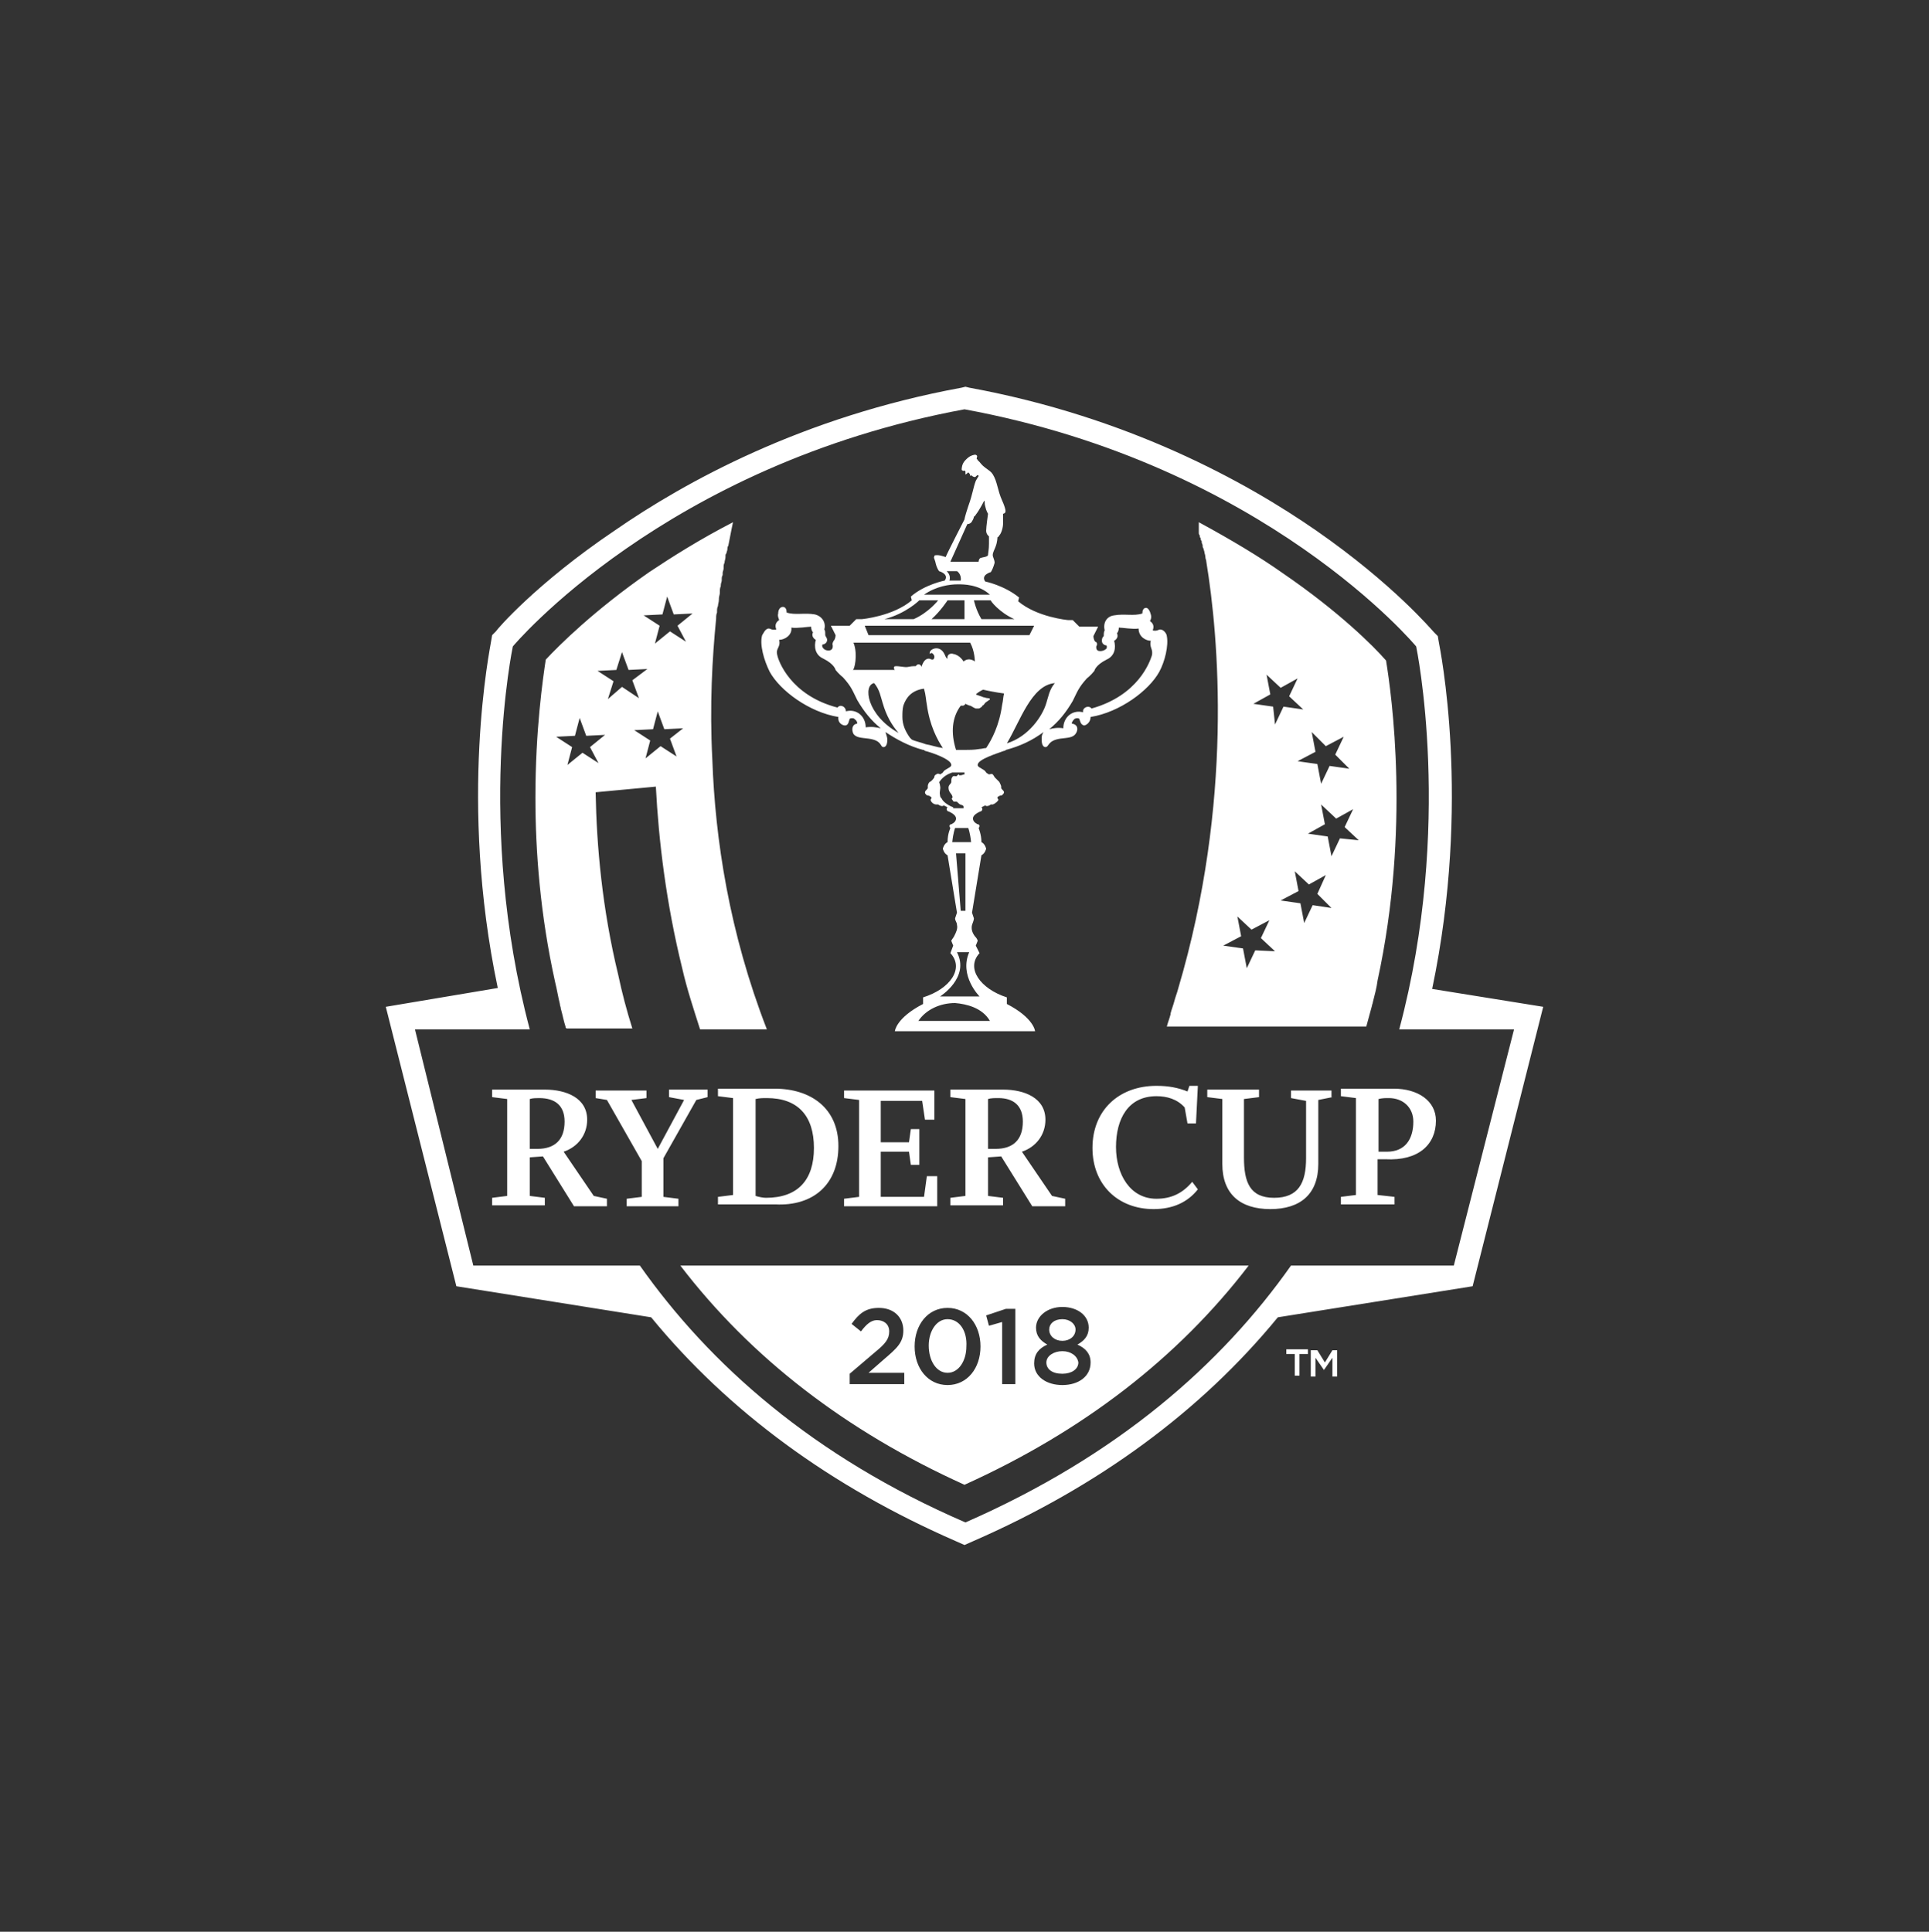 <svg xmlns="http://www.w3.org/2000/svg" xmlns:xlink="http://www.w3.org/1999/xlink" id="Artwork" x="0px" y="0px" viewBox="0 0 205 205.3" style="enable-background:new 0 0 205 205.3;" xml:space="preserve"><rect x="0" y="0" width="205" height="205.3" fill="#333333" stroke="none"/> <style type="text/css"> .Arched_x0020_Green{fill:url(#SVGID_1_);stroke:#FFFFFF;stroke-width:0.25;stroke-miterlimit:1;} .st0{fill:#FFFFFF;} </style> <linearGradient id="SVGID_1_" gradientUnits="userSpaceOnUse" x1="-88.997" y1="337.984" x2="-88.29" y2="337.277"> <stop offset="0" style="stop-color:#1DA238"></stop> <stop offset="0.983" style="stop-color:#24391D"></stop> </linearGradient> <g> <g> <path class="st0" d="M124,67.6c0-0.2-0.3-0.7-0.7-0.7c-0.2,0-0.3,0.2-0.8,0.1c0.2-0.5,0-0.8-0.3-1c0.1-0.1,0.2-0.4,0.1-0.7 c-0.1-0.4-0.3-0.7-0.5-0.7c-0.3,0-0.4,0.3-0.4,0.6c-0.9,0.3-1.9,0-3,0.2c-0.8,0.1-1.2,0.8-1,1.6c-0.1,0.1-0.1,0.4-0.1,0.6 c-0.1,0.1-0.2,0.2-0.2,0.5c0,0.4,0.4,0.5,0.5,0.5c0,0,0.1,0.3-0.1,0.4c-0.2,0.2-1,0.4-1-0.2c0,0,0-0.1,0-0.1 c0.2-0.3,0-0.5-0.1-0.5c-0.2-0.2-0.2-0.6-0.2-0.6c0,0,0,0,0,0l0.5-1h-2l-0.7-0.7h-0.5c0,0-3.3-0.3-5.3-2l0.1-0.4 c-1.6-1.3-3.6-1.7-3.6-1.7h0c-0.5-0.7,0.6-1,0.6-1h0c0.3-0.5,0.4-1,0.4-1c0-0.3-0.2-0.6-0.2-0.8c0-0.3,0.2-0.6,0.3-0.9 c0.2-0.5,0.2-1,0.2-1s0.1,0,0.2-0.2c0.2-0.2,0.4-0.8,0.4-1.3c0-0.5,0-1,0-1s0.1,0,0.2-0.1c0.1-0.1,0.1-0.4-0.3-1.3 c-0.5-1.1-0.5-2-1-2.8c-0.2-0.3-0.4-0.4-0.8-0.7c-0.4-0.3-0.5-0.5-0.6-0.6c-0.1-0.1-0.2-0.2-0.2-0.2c0-0.1-0.1-0.1-0.1-0.1l0-0.1 c0-0.1,0.1-0.2,0-0.3c-0.1-0.1-0.2-0.1-0.5,0c-0.3,0.1-0.5,0.3-0.7,0.5c-0.4,0.4-0.4,0.9-0.4,1c0,0,0,0.1,0.1,0.1 c0,0.1,0.2,0,0.2,0l0.1,0.1c0,0,0,0.2,0,0.3c0,0.1,0.3-0.2,0.3-0.2s0,0,0.1,0.1c0.1,0.1,0.1,0.2,0.1,0.3c0,0,0.1-0.1,0.1-0.1 s0.2,0.2,0.4,0.2c0.1,0,0.2-0.2,0.3-0.2c0.1,0,0.1,0.1,0.1,0.1s-0.2,0.3-0.3,0.5c-0.3,0.8-0.3,1.3-0.8,2.7 c-0.4,1.2-0.4,1.4-0.4,1.4s-1.8,3.5-2,4c0,0-0.6-0.2-0.8-0.2c-0.3,0-0.4,0-0.4,0.1c0,0.1-0.1,0.1,0,0.3l0.1,0.3c0,0,0.1,0.6,0.4,1 l0,0c0,0,1.1,0.3,0.6,1h0c0,0-2.1,0.4-3.6,1.7l0.1,0.4c-2,1.7-5.3,2-5.3,2H91l-0.7,0.7h-2l0.5,1c0,0,0,0.4-0.2,0.6 c0,0-0.2,0.3-0.1,0.5c0,0.1,0,0.1,0,0.1c0,0.6-0.8,0.5-1,0.2c-0.2-0.2-0.1-0.4-0.1-0.4c0.1,0,0.5-0.1,0.5-0.5 c0-0.2-0.2-0.4-0.2-0.5c0-0.3,0-0.5-0.1-0.6c0.2-0.7-0.2-1.4-1-1.6c-1.1-0.2-2.1,0.1-3-0.2c0-0.3-0.1-0.6-0.4-0.6 c-0.3,0-0.5,0.3-0.5,0.7c-0.1,0.3,0.1,0.6,0.1,0.7c-0.3,0.2-0.5,0.5-0.3,1c-0.5,0.1-0.6-0.1-0.8-0.1c-0.4,0-0.6,0.6-0.7,0.7 c-0.3,1,0.2,2.7,0.8,3.9c1.1,2,4.2,4.3,7.3,4.8c-0.1,0.6,0.4,0.9,0.7,0.9c0.4,0,0.4-0.5,0.5-0.7c0.1-0.1,0.4-0.1,0.5,0 c0.1,0.1,0.3,0.2,0.3,0.5c-0.6,0.1-0.6,0.7-0.4,1.1c0.3,0.4,0.8,0.4,1.6,0.5c1.5,0.2,1.2,0.9,1.6,0.9c0.2,0,0.4-0.2,0.4-0.8 c0-0.2-0.1-0.5-0.2-0.8c1.2,0.8,2.5,1.5,4,1.9c0.1,0,0.1,0,0.2,0.1c0.8,0.2,2.8,0.9,2.8,1.5c0,0.2-0.3,0.3-0.6,0.5 c-0.2,0.1-0.3,0.3-0.3,0.3s-0.1,0.1-0.3,0.2l0,0c-0.1-0.1-0.3-0.1-0.4,0c-0.2,0.1-0.2,0.2-0.2,0.3c-0.1,0.2-0.4,0.5-0.5,0.5 c-0.2,0.2-0.2,0.4-0.2,0.5c0,0.1,0,0.1,0,0.1c0,0.1,0,0.1-0.1,0.2c-0.1,0.1-0.2,0.2-0.2,0.3c0,0.2,0.1,0.2,0.1,0.2s0,0.1,0.1,0.1 c0.1,0.1,0.1,0,0.3,0.1c0.1,0.1,0.2,0.1,0.2,0.2c0,0.1-0.1,0.1-0.1,0.2c0,0.2,0.3,0.5,0.6,0.5c0.1,0,0.2,0,0.2,0 c0.4,0.3,0.6,0.1,0.6,0.1c0.2,0.1,0.4,0.2,0.4,0.2s-0.1,0.1-0.1,0.2c0,0.1,0.1,0.2,0.1,0.2s0.9,0.3,0.9,0.8c0,0.4-0.5,0.6-0.5,0.6 s-0.2,0-0.2,0.2c0,0.1,0.1,0.2,0.1,0.2s-0.3,0.6-0.3,1.5h0c-0.4,0.2-0.5,0.7-0.5,0.7s0.1,0.5,0.5,0.7l1,6.1l-0.2,0.6h0 c0,0.3,0.2,0.4,0.2,0.7c0.1,0.4-0.1,0.8-0.3,1.2c-0.1,0.2-0.3,0.4-0.3,0.5h0l0.2,0.5h0l-0.3,0.8c1.5,1.6,0,3.8-2.9,4.7v0.7l0,0 c-2.9,1.5-3,2.9-3,2.9h14.9c0,0-0.1-1.4-3-2.9l0,0v-0.7c-2.8-0.9-4.4-3.1-2.9-4.7l-0.4-0.8h0l0.2-0.5c0-0.1-0.1-0.3-0.3-0.5 c-0.3-0.4-0.4-0.8-0.3-1.2c0.1-0.3,0.2-0.5,0.2-0.7h0l-0.2-0.6l1-6.1c0.4-0.2,0.5-0.7,0.5-0.7s-0.1-0.5-0.5-0.7 c0-0.8-0.3-1.5-0.3-1.5s0.1-0.1,0.1-0.2c0-0.2-0.2-0.2-0.2-0.2s-0.5-0.2-0.5-0.6c0-0.5,0.9-0.8,0.9-0.8s0.1-0.1,0.1-0.2 c0-0.1-0.1-0.2-0.1-0.2s0.2-0.1,0.4-0.2c0,0,0.2,0.2,0.6-0.1c0,0,0.1,0,0.2,0c0.3-0.1,0.6-0.4,0.6-0.5c0-0.1-0.1-0.1-0.1-0.2 c0-0.1,0-0.1,0.2-0.2c0.1-0.1,0.2,0,0.3-0.1c0.1-0.1,0.1-0.1,0.1-0.1s0.1-0.1,0.1-0.2c0-0.1-0.1-0.2-0.2-0.3 c-0.1-0.1-0.1-0.1-0.1-0.2c0-0.1,0-0.1,0-0.1c0-0.1-0.1-0.3-0.2-0.5c-0.1-0.1-0.4-0.4-0.5-0.5c0,0-0.1-0.2-0.2-0.3 c-0.1-0.1-0.3,0-0.4,0c0,0,0,0,0,0c-0.2-0.1-0.3-0.2-0.3-0.2s-0.1-0.2-0.3-0.3c-0.3-0.2-0.6-0.3-0.6-0.5c0-0.6,2-1.2,2.8-1.5 c0.1,0,0.1,0,0.2-0.1c1.5-0.4,2.8-1,4-1.9c-0.2,0.3-0.2,0.5-0.2,0.8c0,0.6,0.2,0.8,0.4,0.8c0.4,0,0.2-0.7,1.6-0.9 c0.8-0.1,1.3-0.1,1.6-0.5c0.3-0.4,0.3-1-0.4-1.1c0-0.2,0.2-0.4,0.3-0.5c0.2-0.1,0.4-0.1,0.5,0c0.1,0.2,0.1,0.6,0.5,0.7 c0.2,0,0.7-0.3,0.7-0.9c3.1-0.5,6.2-2.8,7.3-4.8C123.8,70.3,124.2,68.6,124,67.6z M107.8,65.8h-3.5c-0.6-1-0.8-2-0.8-2h1.8 C105.2,63.8,106.2,65.1,107.8,65.8z M102.8,55.7c0.2,0,0.4-0.1,0.5-0.3c0.2-0.3,0.2-0.5,0.2-0.5s0.1,0,0.2-0.2 c0.4-0.5,0.9-1.5,0.9-1.5c0.1,0.2,0,0.3,0.1,0.6c0.1,0.5,0.3,0.8,0.3,0.8s-0.2,1.4-0.2,1.8c0,0.4,0.3,0.6,0.3,0.6s0,0.2,0,0.8 c0,0.6-0.1,1-0.1,1.2c-0.1,0.2-0.5,0.2-0.8,0.3c-0.2,0.1-0.2,0.4-0.2,0.4h-1.2h-1.8L102.8,55.7z M101.7,60.7c0,0,0.5,0.3,0.4,1 h-1.2c0.2-0.6-0.3-1-0.3-1H101.7z M101.8,62.1c0.6,0,2.2,0,3.4,1.1h-7C99.5,62.3,100.9,62.1,101.8,62.1z M102.5,63.8v2H99 c1-0.9,1.7-2,1.7-2H102.5z M97.7,63.8h2c0,0-1,1.3-2.6,2h-3.1C96.3,65.2,97.7,63.8,97.7,63.8z M109.9,66.5l-0.5,1H92.3l-0.4-1 H109.9z M90.7,68.3h12.4c0.5,0.9,0.5,2,0.5,2s-0.6-0.5-1.2,0c0,0-0.4-0.7-1.1-0.8c-0.2-0.1-0.7,0-0.6,0.5c0,0-0.1,0-0.2-0.2 c-0.1-0.2-0.3-0.9-1-0.9c-0.3,0-0.7,0.2-0.7,0.5c0,0.1,0,0.1,0,0.1c0,0,0.1-0.1,0.2-0.1c0.1,0,0.3,0.2,0.3,0.4 c0,0.2-0.1,0.3-0.2,0.3c-0.2,0-0.2-0.1-0.4-0.1c-0.6,0-0.8,1-0.8,1c0.1-0.2-0.1-0.4-0.3-0.4c-0.1,0-0.2,0.1-0.3,0.2 c0,0-0.1,0-0.2,0c-0.3,0-0.6,0.1-0.8,0.1c-0.2,0-0.8-0.1-1-0.1c-0.2,0-0.3,0-0.3,0.2c0,0.1,0.1,0.2,0.1,0.2c0,0,0,0,0,0h-4.5 C90.8,71.3,91.2,69.5,90.7,68.3z M92,77.3c0-1.2-1-2-2.1-1.7c0-0.5-0.6-0.8-0.9-0.4c-5-1.3-6.3-5-6.4-5.6 c-0.2-0.7,0.4-0.8,0.2-1.6c0.6,0,1.4-0.5,1.3-1.3c0.6,0.1,1.8-0.1,2.1-0.1c0,0.3,0.1,0.5,0.2,0.6c-0.2,0.4,0.1,0.7,0.3,0.8 c-0.2,0.7-0.1,1.6,0.8,2c1.2,0.6,1.3,1.2,1.3,1.2c0.3,0.4,0.8,0.8,0.8,0.8c0.9,1,1,1.4,1.5,2.4c0.7,1.2,1.5,2.2,2.5,3 C93.1,77.3,92.7,77.2,92,77.3z M92.9,72.6c0.6,0.7,0.7,1.5,0.9,2.1c0.4,1.4,1,2.4,1.7,3.2C92.1,76,91.7,72.8,92.9,72.6z M98.4,79.1c-0.5-0.2-1.1-0.3-1.5-0.5c-0.1-0.1-0.1-0.1-0.2-0.2c-0.5-0.7-0.8-1.4-0.8-2.2c0-0.4,0-0.8,0.1-1.2 c0.3-0.9,0.9-1.6,2.1-1.8c0,0,0.1,0,0.1,0c0.2,0.7,0.2,1.2,0.3,1.7c0.3,2.2,1.1,3.7,1.7,4.6C99.5,79.4,99,79.2,98.4,79.1z M101.3,85.8c-0.8-0.3-1.2-0.8-1.2-0.9c-0.1-0.1-0.2-0.2-0.2-0.4c-0.1-0.4,0.1-0.6,0-1c0-0.1-0.1-0.4-0.1-0.4s0.1,0,0.1-0.1 c0.3-0.4,0.7-0.7,1.3-0.9h1.3c0,0,0,0.1,0,0.2c-0.2,0-0.2,0.1-0.5,0.1c-0.1,0-0.1-0.1-0.1-0.1c-0.1,0-0.2,0.2-0.3,0.2 c-0.1,0-0.3-0.1-0.4,0.1c-0.1,0.1-0.1,0.3-0.1,0.5c0,0.2-0.3,0.3-0.3,0.6c0,0.5,0.3,0.6,0.4,0.9c0.1,0.2-0.1,0.3-0.1,0.3 s0.1,0,0.1,0.1c0.1,0.1,0.1,0.2,0.2,0.2c0.1,0,0.2,0,0.2,0c0.1,0,0.1,0,0.3,0.2c0.2,0.2,0.4,0.1,0.5,0.3c0,0.1,0,0.2,0,0.2H101.3z M101.5,88h1.4c0,0,0.2,0.5,0.3,1.5h-2C101.3,88.5,101.5,88,101.5,88z M101.6,90.7h1l0,6.1h-0.1h0h-0.4L101.6,90.7z M105.2,108.5 h-7.6c0.8-1.2,2.3-1.9,3.9-1.9C102.7,106.7,104.4,107.1,105.2,108.5z M104.1,105.9h-4.2c0,0,3.2-2,1.8-4.7h1.3 C101.9,103.7,104.1,105.9,104.1,105.9z M106.5,74.9c-0.3,2.2-1.1,3.7-1.7,4.6c-0.2,0-0.5,0.1-0.7,0.1c-0.6,0.1-1.1,0.1-1.6,0.1 c-0.3,0-0.6,0-0.9,0c-0.6-1.9-0.4-3.5,0.5-4.7c0,0,0.1,0,0.2,0c0.2,0,0.3-0.2,0.3-0.2s0.4,0.2,0.5,0.2c0.1,0,0.3,0.2,0.6,0.3 c0.1,0,0.2,0,0.3,0c0.1,0,0.4-0.2,0.4-0.3c0.2-0.1,0.2-0.2,0.3-0.3c0.1-0.1,0.3-0.2,0.4-0.3c0.1,0,0.1-0.1,0.1-0.1 c0,0,0-0.1-0.2-0.1c-0.2,0-0.4-0.1-0.5-0.1c-0.2-0.1-0.6-0.2-0.8-0.3c0.2-0.2,0.7-0.5,0.8-0.5c0,0,0,0,0,0 c0.4,0.1,1.4,0.3,2.2,0.4C106.6,74.1,106.6,74.5,106.5,74.9z M111.2,74.7c-0.4,1.4-1.9,3.6-4.2,4.3c1.4-2.3,2.6-6.2,5.1-6.4 C111.5,73.3,111.4,74.1,111.2,74.7z M122.4,69.7c-0.2,0.6-1.4,4.2-6.4,5.6c-0.3-0.4-1-0.1-0.9,0.4c-1.1-0.3-2.1,0.5-2.1,1.7 c-0.6-0.1-1.1,0-1.5,0.1c1-0.8,1.8-1.8,2.5-3c0.5-1,0.6-1.4,1.5-2.4c0,0,0.4-0.3,0.8-0.8c0,0,0.1-0.6,1.3-1.2c0.9-0.4,1-1.3,0.8-2 c0.2-0.1,0.5-0.4,0.3-0.8c0.1-0.1,0.2-0.3,0.2-0.6c0.4,0,1.5,0.2,2.1,0.1c0,0.9,0.8,1.3,1.3,1.3C122.1,68.8,122.6,69,122.4,69.7z M152.2,105.1c4.2-20,0.8-36.3,0.7-36.9l-0.1-0.6l-0.4-0.4c-0.2-0.2-4.3-5.1-12.5-10.8c-7.5-5.2-20-12.1-36.9-15.2l-0.4-0.1 l-0.4,0.1c-16.9,3.1-29.4,10-36.9,15.2C57,62,52.8,66.9,52.7,67.1l-0.4,0.4l-0.1,0.6c-0.1,0.7-3.5,17,0.7,36.9L41,107l7.5,29.7 l20.7,3.3c8.2,10,19.1,18,32.4,23.8l0.9,0.4l0.9-0.4c13.3-5.8,24.2-13.8,32.4-23.8l20.7-3.3L164,107L152.2,105.1z M154.5,134.5 h-17.3c-7.4,10.5-18.4,20.2-34.6,27.3c-16.2-7-27.2-16.8-34.6-27.3H50.3l-6.2-25.1h12.2c-5.8-21.8-1.8-40.7-1.8-40.7 s16.1-19.3,48-25.2c32,5.9,48,25.2,48,25.2s4,19-1.8,40.7h12.2L154.5,134.5z M60,119.2c0,1.9-1,2.9-2.9,2.9h-0.8v-5.3 c0.3-0.1,0.7-0.1,1-0.1C59,116.7,60,117.5,60,119.2 M64.5,127.4l-1.4-0.3l-3.2-4.7c1.5-0.5,2.5-1.8,2.5-3.4c0-2.3-2.2-3.2-4.5-3.2 h-5.6v0.8l1.6,0.2v10.3l-1.6,0.2v0.8h5.6v-0.8l-1.6-0.2v-4.1l1.4-0.1l3.3,5.3h3.5V127.4z M75.2,116.6l-1.2,0.3l-3.5,6.2v4.1 l1.6,0.2v0.8h-5.5v-0.8l1.6-0.2v-3.8l-3.7-6.5l-1.2-0.2v-0.8h5.4v0.8l-1.6,0.2l2.8,5.2l2.8-5.2l-1.6-0.3v-0.8h4.1V116.6z M86.5,122c0,3.4-1.7,5.3-5.1,5.3c-0.3,0-0.8-0.1-1.1-0.2v-10.3c0.4-0.1,0.8-0.1,1.2-0.1C84.8,116.7,86.5,118.6,86.5,122 M89.1,121.8c0-4-2.9-6.1-6.8-6.1h-6v0.8l1.6,0.2v10.3l-1.6,0.2v0.8h6.1C86.4,128.2,89.1,125.9,89.1,121.8 M99.6,128.2h-9.9v-0.8 l1.6-0.2v-10.3l-1.6-0.2v-0.8h9.6v3.1h-1l-0.3-2h-4.4v4.4h3l0.2-1.4h0.9v3.8h-0.9l-0.2-1.4h-3v4.8h4.6l0.3-2.2h1.1V128.2z M108.7,119.2c0,1.9-1,2.9-2.9,2.9H105v-5.3c0.3-0.1,0.7-0.1,1.1-0.1C107.7,116.7,108.7,117.5,108.7,119.2 M113.2,127.4l-1.4-0.3 l-3.2-4.7c1.5-0.5,2.5-1.8,2.5-3.4c0-2.3-2.2-3.2-4.5-3.2H101v0.8l1.6,0.2v10.3l-1.6,0.2v0.8h5.6v-0.8l-1.6-0.2v-4.1l1.4-0.1 l3.3,5.3h3.5V127.4z M122.6,128.5c-3.8,0-6.5-2.6-6.5-6.5c0-4,2.8-6.6,6.8-6.6c1.3,0,2.3,0.2,3.3,0.6l0.2-0.6h0.9l-0.2,4h-0.9 l-0.3-1.7c-0.8-0.9-1.9-1.2-3-1.2c-3,0-4.3,2.4-4.3,5.4c0,2.9,1.5,5.5,4.3,5.5c1.6,0,2.8-0.6,3.8-1.8l0.6,0.8 C126.2,127.8,124.6,128.5,122.6,128.5 M141.6,116.6l-1.5,0.3v6.8c0,3.2-1.9,4.8-5.1,4.8c-3.2,0-5.1-1.6-5.1-4.8v-6.9l-1.6-0.2 v-0.8h5.5v0.8l-1.6,0.2v6.2c0,2.6,0.6,4.3,3.2,4.3c2.6,0,3.4-1.6,3.4-4.2v-6.1l-1.6-0.3v-0.8h4.3V116.6z M150.2,119.2 c0,1.9-0.9,3.2-2.8,3.2c-0.2,0-0.6,0-0.9,0v-5.6c0.4-0.1,0.7-0.1,1.1-0.1C149.1,116.7,150.2,117.7,150.2,119.2 M152.6,119.1 c0-2.1-1.9-3.4-4.5-3.4h-5.6v0.8l1.6,0.2v10.3l-1.6,0.2v0.8h5.7v-0.8l-1.8-0.2v-3.8c0.2,0,0.7,0,0.8,0 C150.8,123.4,152.6,121.6,152.6,119.1 M75.7,80.7c-0.3-5.8,0-10.8,0.4-14.9v0c0-0.2,0-0.5,0.1-0.7c0,0,0,0,0,0c0,0,0-0.1,0-0.1 c0-0.2,0-0.4,0.1-0.6c0,0,0,0,0,0c0-0.2,0.1-0.4,0.1-0.7c0,0,0,0,0-0.1v0c0-0.2,0.1-0.4,0.1-0.6c0,0,0,0,0-0.1 c0-0.2,0-0.4,0.1-0.6c0,0,0-0.1,0-0.1c0-0.2,0.1-0.4,0.1-0.5c0,0,0-0.1,0-0.1c0-0.2,0-0.3,0.1-0.5l0-0.1c0,0,0,0,0-0.1 c0-0.2,0.1-0.3,0.1-0.5c0,0,0-0.1,0-0.1c0-0.2,0-0.3,0.1-0.5c0,0,0,0,0,0c0-0.2,0.1-0.4,0.1-0.6c0,0,0-0.1,0-0.1c0,0,0,0,0,0 c0-0.1,0-0.2,0.1-0.3c0,0,0,0,0,0c0-0.1,0.1-0.3,0.1-0.4c0,0,0,0,0,0c0-0.1,0-0.3,0.1-0.4c0,0,0,0,0,0c0.3-1.6,0.5-2.5,0.5-2.5h0 h0l0,0c-3.5,1.8-6.5,3.7-8.9,5.3c-5.9,4.1-9.6,7.8-11,9.3c-0.3,2-1.1,7.4-1.1,14.7h0c0,5.6,0.5,12.4,2.1,19.6 c0.2,0.8,0.3,1.5,0.5,2.3c0,0.2,0.1,0.3,0.1,0.5c0.2,0.7,0.3,1.3,0.5,1.9c0,0.1,0,0.1,0.1,0.2h0h7c-0.6-1.9-1.1-3.8-1.5-5.7 c-1.7-7-2.3-13.7-2.4-19.4l6.4-0.6c0.3,5.8,1.1,12.4,2.8,19.3c0.5,2.2,1.2,4.3,1.9,6.5h7.1C77.5,99.1,76,89.2,75.7,80.7z M63.6,81.1L61.9,80l-1.6,1.3l0.5-1.9l-1.7-1.1l2-0.1l0.5-1.9l0.7,1.9l2-0.1l-1.6,1.3L63.6,81.1z M64.6,74.3l0.6-1.9l-1.7-1.1 l2-0.1l0.6-1.9l0.7,1.9l2-0.1l-1.6,1.2l0.7,1.9L66.1,73L64.6,74.3z M71.2,78.5l0.7,1.9l-1.7-1.1l-1.6,1.3l0.5-1.9l-1.7-1.1l2-0.1 l0.5-1.9l0.7,1.9l2-0.1L71.2,78.5z M72.9,68.2l-1.7-1.1l-1.6,1.3l0.5-1.9l-1.7-1.1l2-0.1l0.5-1.9l0.7,1.9l2-0.1l-1.6,1.3 L72.9,68.2z M147.3,70.2c-1.3-1.5-5-5.2-11-9.3c-2.4-1.7-5.4-3.5-8.9-5.4c0,0,0,0.1,0,0.2c0,0,0,0,0,0.1c0,0,0,0,0,0.1 c0,0,0,0.1,0,0.1c0,0,0,0,0,0c0,0.1,0,0.1,0,0.2c0,0,0,0,0,0c0,0.1,0,0.1,0,0.2c0,0,0,0,0,0c0,0.1,0,0.1,0,0.2c0,0,0,0,0,0 c0,0.1,0,0.2,0.1,0.3c0,0,0,0,0,0c0,0.1,0,0.2,0.1,0.3c0,0,0,0,0,0c0,0.1,0,0.2,0.1,0.3c0,0,0,0,0,0c0,0.1,0,0.2,0.1,0.4 c0,0,0,0,0,0c0,0.1,0,0.3,0.1,0.4c0,0,0,0,0,0c0,0.1,0.1,0.3,0.1,0.4c0,0,0,0,0,0c0,0.1,0.1,0.3,0.1,0.5c0,0,0,0,0,0 c0,0.2,0.1,0.3,0.1,0.5c0,0,0,0,0,0c1.3,7.9,2.9,25.5-3,45.4c0,0,0,0,0,0c-0.1,0.4-0.3,0.9-0.4,1.3c0,0,0,0,0,0 c-0.1,0.4-0.3,0.9-0.4,1.3c0,0,0,0,0,0.1c-0.1,0.4-0.3,0.9-0.4,1.3c0,0,0,0,0,0h21.2v0c0.2-0.7,0.4-1.5,0.6-2.2 c0-0.1,0.1-0.3,0.1-0.4c0.2-0.8,0.4-1.5,0.5-2.3C149.9,88.1,147.9,73.9,147.3,70.2z M140.9,79.3l1.9-1l-0.9,1.9l1.5,1.5l-2.1-0.3 l-0.9,1.9l-0.4-2.1l-2.1-0.3l1.9-1l-0.4-2.1L140.9,79.3z M133.4,101l-0.9,1.9l-0.4-2.1l-2.1-0.3l1.9-1l-0.4-2.1l1.5,1.4l1.9-1 l-0.9,1.9l1.5,1.4L133.4,101z M135.3,75.1l-2.1-0.3l1.8-1l-0.4-2.1l1.5,1.4l1.8-1l-0.9,1.9l1.5,1.4l-2.1-0.3l-0.9,1.9L135.3,75.1z M139.5,96.2l-0.9,1.9l-0.4-2.1l-2.1-0.3l1.9-1l-0.4-2.1l1.5,1.4l1.8-1L140,95l1.5,1.5L139.5,96.2z M142.4,89.1l-0.9,1.9l-0.4-2.1 l-2.1-0.3l1.8-1l-0.4-2.1L142,87l1.8-1l-0.9,1.9l1.5,1.4L142.4,89.1z M72.3,134.5c7.5,9.8,17.6,17.6,30.2,23.3 c12.6-5.7,22.7-13.5,30.2-23.3H72.3z M91.5,141.5l-1-0.8c0.8-1.1,1.5-1.7,2.9-1.7c1.6,0,2.6,1,2.6,2.4c0,1.3-0.7,1.9-2.1,3.1 l-1.6,1.4h3.8v1.2h-5.8V146l2.7-2.3c1.1-0.9,1.5-1.4,1.5-2.2c0-0.8-0.6-1.2-1.3-1.2C92.6,140.3,92.1,140.7,91.5,141.5z M100.7,147.2c-2.1,0-3.5-1.8-3.5-4.1c0-2.3,1.4-4.1,3.5-4.1c2.1,0,3.5,1.8,3.5,4.1C104.2,145.4,102.8,147.2,100.7,147.2z M100.7,140.2c-1.2,0-2,1.3-2,2.8c0,1.6,0.8,2.9,2,2.9s2-1.3,2-2.8C102.8,141.5,102,140.2,100.7,140.2z M106.9,139.1h1v8h-1.4 v-6.6l-1.4,0.4l-0.3-1.1L106.9,139.1z M112.9,147.2c-1.7,0-3-0.9-3-2.3c0-1,0.5-1.6,1.4-2c-0.7-0.4-1.2-0.9-1.2-1.8 c0-1.2,1.2-2.2,2.8-2.2c1.6,0,2.8,0.9,2.8,2.2c0,0.9-0.5,1.4-1.2,1.8c0.9,0.4,1.4,1,1.4,1.9C115.9,146.3,114.6,147.2,112.9,147.2z M112.9,143.6c-0.9,0-1.7,0.5-1.7,1.2c0,0.7,0.6,1.2,1.7,1.2c1,0,1.7-0.5,1.7-1.2C114.5,144.1,113.8,143.6,112.9,143.6z M112.9,140.2c-0.9,0-1.4,0.5-1.4,1.1c0,0.7,0.6,1.2,1.4,1.2c0.8,0,1.4-0.5,1.4-1.2C114.3,140.7,113.7,140.2,112.9,140.2z"></path> </g> <g> <path class="st0" d="M137.6,143.9h-0.9v-0.5h2.3v0.5h-0.9v2.3h-0.5V143.9z"></path> <path class="st0" d="M139.5,143.5h0.5l0.8,1.3l0.8-1.3h0.5v2.8h-0.5v-2l-0.9,1.3h0l-0.9-1.3v2h-0.5V143.5z"></path> </g> </g> </svg>
